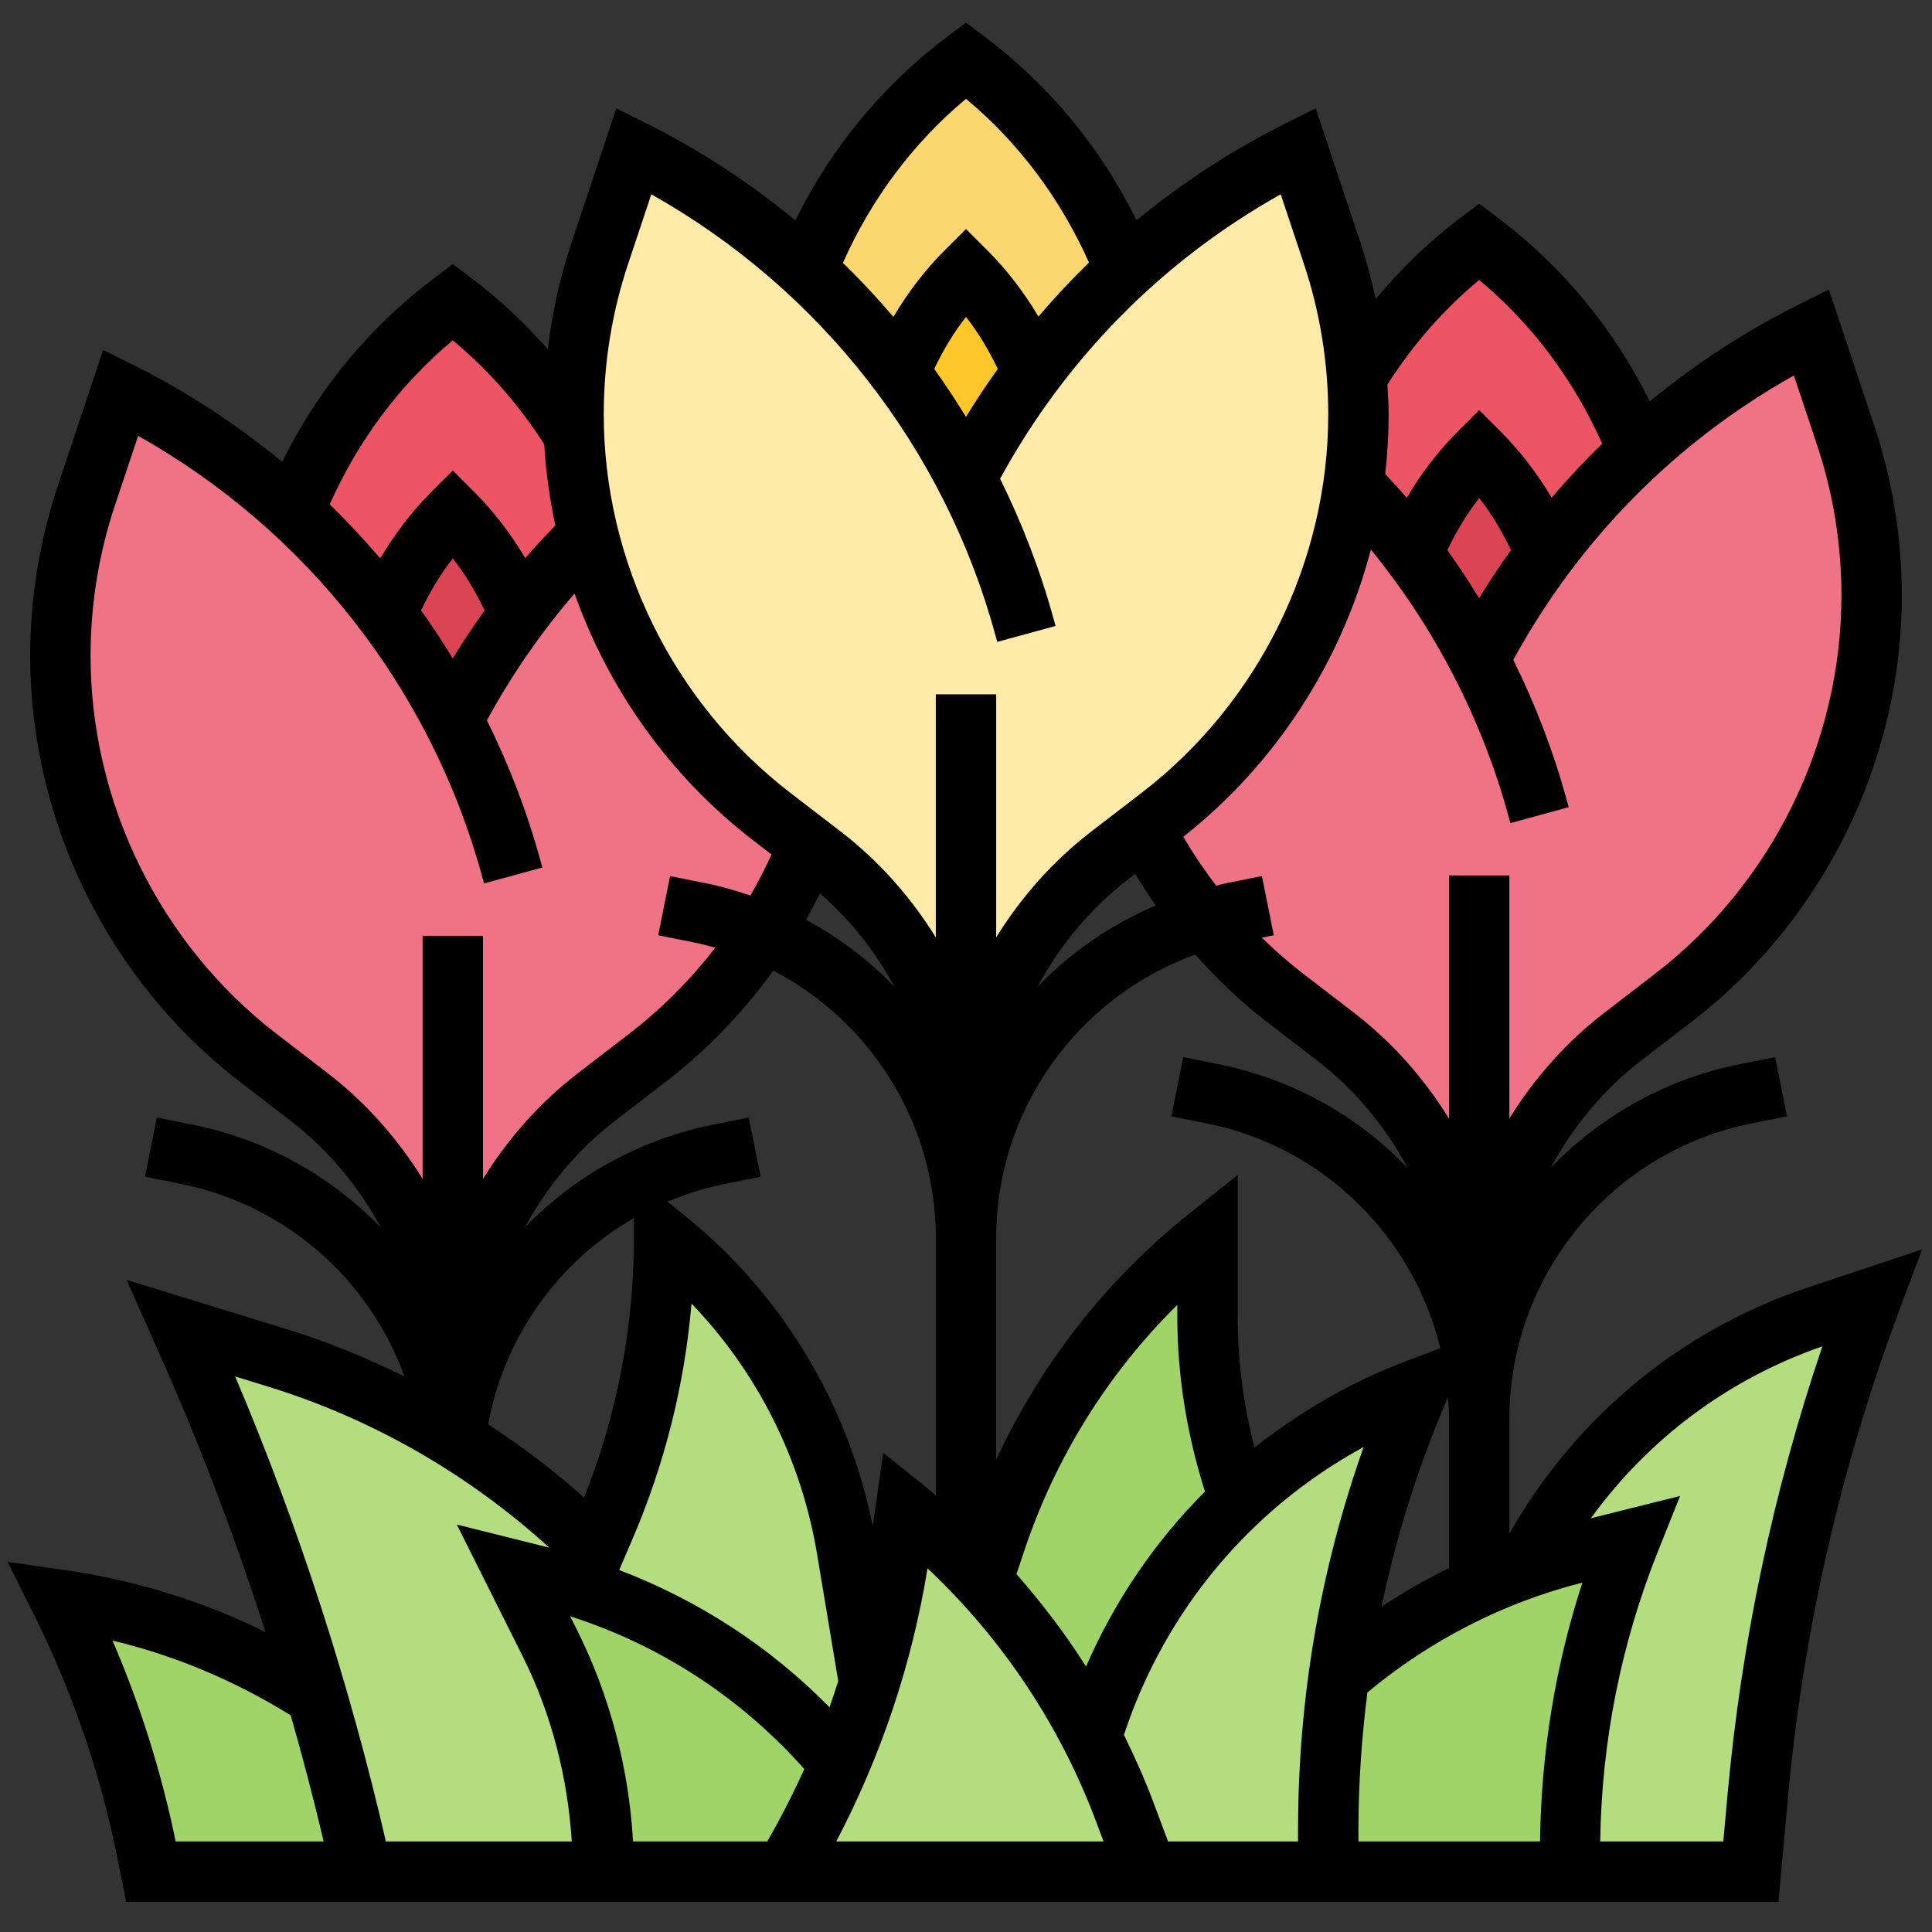 <svg id="_x33_0" enable-background="new 0 0 64 64" height="512" viewBox="0 0 64 64" width="512" xmlns="http://www.w3.org/2000/svg"><rect x="0" y="0" width="64" height="64" fill="#333333" stroke="none"/><g><g><g><path d="m61.14 14.41-1.14-3.41c-2.1 1.05-4.02 2.38-5.71 3.93-1.13 1.03-2.16 2.16-3.08 3.38-.83 1.1-1.57 2.27-2.21 3.51-.64-1.23-1.38-2.4-2.22-3.5-.59-.8-1.24-1.57-1.94-2.29-1.33 4.62-1.45 4.87-1.57 5.12-1.12 2.27-2.76 4.3-4.83 5.89l-.55.43c.55 1.06 1.22 2.06 1.99 2.99.78.95 1.68 1.81 2.68 2.58l1.68 1.3c3 2.31 4.76 5.88 4.76 9.66 0-3.78 1.76-7.35 4.76-9.66l1.68-1.3c2.07-1.59 3.71-3.62 4.83-5.89 1.13-2.28 1.73-4.81 1.73-7.42 0-1.81-.29-3.6-.86-5.32z" fill="#ef7385"/></g><g><path d="m46.79 18.31-.01.01c-.59-.8-1.24-1.57-1.94-2.29.11-.75.16-1.52.16-2.3 0-.43-.02-.86-.05-1.28v-.01c1.06-1.72 2.42-3.22 4.05-4.44 2.37 1.78 4.2 4.18 5.29 6.93-1.13 1.03-2.16 2.16-3.08 3.38-.51-1.23-1.26-2.36-2.21-3.31-.95.95-1.7 2.08-2.21 3.31z" fill="#ed5565"/></g><g><path d="m51.21 18.31c-.83 1.1-1.57 2.27-2.21 3.51-.64-1.23-1.38-2.4-2.22-3.5l.01-.01c.51-1.23 1.26-2.36 2.21-3.31.95.95 1.7 2.08 2.21 3.31z" fill="#da4453"/></g><g><path d="m32 9c-.95.95-1.7 2.08-2.21 3.31l-.01.01c-.91-1.23-1.95-2.36-3.08-3.38l.01-.01c1.09-2.75 2.92-5.15 5.29-6.93 2.37 1.78 4.2 4.18 5.29 6.93-1.13 1.03-2.16 2.16-3.08 3.38-.51-1.23-1.26-2.36-2.21-3.31z" fill="#fcd770"/></g><g><path d="m44.95 12.45v-.01c-.1-1.37-.38-2.72-.81-4.03l-1.14-3.41c-2.1 1.05-4.02 2.38-5.71 3.93-1.13 1.03-2.16 2.16-3.08 3.38-.83 1.1-1.57 2.27-2.21 3.51-.64-1.23-1.38-2.4-2.22-3.5-.91-1.23-1.95-2.36-3.08-3.38-1.69-1.57-3.61-2.89-5.7-3.94l-1.14 3.41c-.57 1.72-.86 3.51-.86 5.32 0 .22 0 .44.02.66.04 1.13.19 2.24.46 3.32.29 1.19.71 2.35 1.25 3.44 1.12 2.27 2.76 4.3 4.83 5.89l1.23.95.45.35c3 2.31 4.76 5.88 4.76 9.66 0-3.78 1.76-7.35 4.76-9.66l1.13-.87.55-.43c2.07-1.59 3.71-3.62 4.83-5.89.12-.25.24-.5 1.57-5.12.11-.75.16-1.52.16-2.3 0-.43-.02-.86-.05-1.28z" fill="#ffeaa7"/></g><g><path d="m34.21 12.31c-.83 1.1-1.57 2.27-2.21 3.51-.64-1.23-1.38-2.4-2.22-3.5l.01-.01c.51-1.23 1.26-2.36 2.21-3.31.95.95 1.7 2.08 2.21 3.31z" fill="#ffc729"/></g><g><path d="m25.56 27.04c-2.07-1.59-3.71-3.62-4.83-5.89-.54-1.09-.96-2.25-1.25-3.44-.81.81-1.57 1.69-2.26 2.61-.84 1.1-1.58 2.27-2.22 3.5-.64-1.23-1.38-2.4-2.22-3.5-.91-1.23-1.95-2.36-3.08-3.38-1.69-1.57-3.61-2.89-5.7-3.94l-1.14 3.41c-.57 1.72-.86 3.51-.86 5.32 0 2.61.6 5.14 1.73 7.42 1.12 2.27 2.76 4.3 4.83 5.89l1.68 1.3c2.98 2.29 4.74 5.83 4.76 9.58.02-3.75 1.78-7.29 4.76-9.58l1.68-1.3c1.53-1.17 2.82-2.59 3.84-4.17.6-.91 1.1-1.87 1.51-2.88z" fill="#ef7385"/></g><g><path d="m15 17c-.95.95-1.7 2.08-2.21 3.31l-.01.01c-.91-1.23-1.95-2.36-3.08-3.38l.01-.01c1.09-2.75 2.92-5.15 5.29-6.93 1.61 1.21 2.97 2.7 4.01 4.39h.01c.04 1.13.19 2.24.46 3.32-.81.81-1.57 1.69-2.26 2.61l-.01-.01c-.51-1.23-1.26-2.36-2.21-3.31z" fill="#ed5565"/></g><g><path d="m17.21 20.31.01.01c-.84 1.1-1.58 2.27-2.22 3.5-.64-1.23-1.38-2.4-2.22-3.5l.01-.01c.51-1.23 1.26-2.36 2.21-3.31.95.95 1.7 2.08 2.21 3.31z" fill="#da4453"/></g><g><path d="m54 51-1.79.45c-.59.15-1.16.32-1.73.53v-.01c2.02-3.95 5.51-6.97 9.74-8.38l1.78-.59c-1.99 5.31-3.26 10.86-3.77 16.51l-.23 2.49h-6v-.61c0-3.56.68-7.09 2-10.39z" fill="#b4dd7f"/></g><g><path d="m47 46c-.99 2.31-1.74 4.71-2.24 7.16-.16.79-.3 1.59-.41 2.39-.23 1.67-.35 3.37-.35 5.07v1.38h-6l-.75-2c-.31-.85-.68-1.67-1.09-2.47l.14-.42c.96-2.87 2.6-5.4 4.75-7.42 1.7-1.59 3.72-2.85 5.95-3.69z" fill="#b4dd7f"/></g><g><path d="m32 51.8c.18.18.36.37.54.57.63.68 1.22 1.39 1.76 2.14.69.96 1.32 1.97 1.86 3.02.41.8.78 1.62 1.09 2.47l.75 2h-12c.69-1.15 1.3-2.35 1.82-3.58.37-.87.7-1.76.98-2.67.46-1.47.8-2.98 1.02-4.52l.18-1.23c.7.56 1.37 1.16 2 1.8z" fill="#b4dd7f"/></g><g><path d="m28.8 55.75c-.28.91-.61 1.8-.98 2.67-2.26-2.72-5.25-4.74-8.64-5.83l.54-1.27.31-.72c1.3-3.04 1.97-6.3 1.97-9.6 1.61 1.29 2.95 2.85 3.98 4.6 1.02 1.75 1.73 3.68 2.07 5.72z" fill="#b4dd7f"/></g><g><path d="m10.5 56.17c-1.15-3.95-2.57-7.82-4.24-11.59l-.26-.58 3.16.97c2.03.63 3.95 1.49 5.74 2.58.03.02.07.04.1.06s.05.03.08.05c1.68 1.03 3.24 2.26 4.64 3.66l-.54 1.27c-.39-.13-.78-.24-1.18-.34l-1-.25 1.21 2.42c1.18 2.36 1.79 4.95 1.79 7.58h-8c-.44-1.96-.93-3.91-1.5-5.83z" fill="#b4dd7f"/></g><g><path d="m52.21 51.45 1.79-.45c-1.32 3.3-2 6.83-2 10.39v.61h-8v-1.38c0-1.7.12-3.4.35-5.07 1.4-1.22 2.97-2.22 4.65-2.99.49-.21.98-.41 1.48-.58.57-.21 1.14-.38 1.73-.53z" fill="#a0d468"/></g><g><path d="m41.05 49.69c-2.15 2.02-3.79 4.55-4.75 7.42l-.14.42c-.54-1.05-1.17-2.06-1.86-3.02-.54-.75-1.13-1.46-1.76-2.14l.44-1.3c1.32-3.96 3.76-7.46 7.02-10.07v2.6c0 2.09.36 4.15 1.05 6.09z" fill="#a0d468"/></g><g><path d="m19.18 52.59c3.39 1.09 6.38 3.11 8.64 5.83-.52 1.23-1.13 2.43-1.82 3.58h-6c0-2.63-.61-5.22-1.79-7.58l-1.21-2.42 1 .25c.4.1.79.21 1.18.34z" fill="#a0d468"/></g><g><path d="m12 62h-7l-.12-.61c-.59-2.92-1.55-5.74-2.88-8.39 3.05.44 5.94 1.53 8.5 3.17.57 1.92 1.06 3.87 1.5 5.83z" fill="#a0d468"/></g></g><path d="m59.908 42.643c-4.236 1.412-7.715 4.302-9.908 8.161v-3.804c0-4.74 3.373-8.855 8.021-9.785l1.175-.235-.393-1.961-1.175.235c-2.454.491-4.611 1.723-6.259 3.432.739-1.366 1.745-2.59 2.995-3.552l1.687-1.297c4.351-3.347 6.949-8.622 6.949-14.11 0-1.917-.308-3.812-.914-5.63l-1.502-4.507-1.031.516c-1.769.885-3.406 1.959-4.904 3.19-1.179-2.395-2.902-4.486-5.049-6.096l-.6-.45-.601.45c-1.055.791-1.99 1.705-2.827 2.705-.134-.609-.288-1.214-.487-1.809l-1.501-4.506-1.031.516c-1.769.885-3.406 1.959-4.904 3.19-1.179-2.395-2.902-4.486-5.049-6.096l-.6-.45-.6.45c-2.148 1.611-3.872 3.703-5.052 6.101-1.498-1.235-3.136-2.314-4.901-3.196l-1.031-.515-1.502 4.507c-.377 1.131-.624 2.293-.768 3.469-.766-.868-1.611-1.664-2.546-2.366l-.6-.45-.6.45c-2.148 1.611-3.872 3.703-5.052 6.101-1.498-1.235-3.136-2.314-4.901-3.196l-1.031-.515-1.502 4.507c-.606 1.818-.914 3.712-.914 5.63 0 5.489 2.598 10.764 6.948 14.11l1.687 1.297c1.244.957 2.246 2.173 2.983 3.531-1.651-1.703-3.806-2.922-6.247-3.411l-1.175-.234-.392 1.96 1.175.235c3.471.695 6.251 3.155 7.421 6.385-1.271-.629-2.588-1.166-3.946-1.584l-5.261-1.619 1.149 2.584c1.315 2.957 2.46 5.996 3.454 9.084-2.09-1.03-4.318-1.722-6.655-2.055l-1.89-.27.854 1.707c1.288 2.576 2.227 5.313 2.791 8.134l.285 1.419h54.732l.31-3.4c.506-5.56 1.755-11.026 3.714-16.249l.736-1.963zm-8.893 18.357h-6.015v-.384c0-1.531.107-3.048.296-4.55 2.064-1.724 4.516-2.982 7.123-3.64-.903 2.77-1.365 5.646-1.404 8.574zm-31.91-7.025-.217-.433c3.002.962 5.652 2.697 7.756 5.06-.369.816-.778 1.615-1.227 2.398h-4.447c-.137-2.435-.774-4.845-1.865-7.025zm6.511-21.823c3.232 1.685 5.384 5.065 5.384 8.848v8.541c-.127-.106-.246-.218-.375-.321l-1.367-1.093-.347 2.425c-.824-4.073-3.029-7.727-6.286-10.332l-.514-.411c.608-.255 1.245-.459 1.911-.593l1.175-.235-.393-1.961-1.175.235c-2.443.489-4.593 1.704-6.242 3.401.737-1.354 1.737-2.566 2.978-3.521l1.687-1.297c1.367-1.053 2.562-2.299 3.564-3.686zm1.547-2.56c1.006.882 1.838 1.931 2.468 3.094-.849-.88-1.837-1.625-2.927-2.216.161-.288.312-.581.459-.878zm10.202-.458.241-.185c.216.355.438.703.679 1.043-1.488.637-2.817 1.555-3.915 2.694.738-1.366 1.745-2.59 2.995-3.552zm4.583 4.703 1.687 1.297c1.251.962 2.257 2.186 2.995 3.552-1.648-1.709-3.805-2.941-6.259-3.432l-1.175-.235-.393 1.961 1.175.235c3.863.773 6.837 3.747 7.735 7.449l-1.065.399c-1.867.7-3.57 1.689-5.09 2.889-.37-1.419-.558-2.879-.558-4.355v-4.677l-1.625 1.3c-2.742 2.193-4.906 4.976-6.375 8.131v-7.351c0-4.238 2.7-7.969 6.593-9.378.723.804 1.501 1.558 2.355 2.215zm-8.276 18.308.252-.755c1.033-3.1 2.771-5.887 5.076-8.165v.371c0 1.981.319 3.931.916 5.813-1.652 1.653-2.988 3.612-3.939 5.797-.684-1.081-1.46-2.1-2.305-3.061zm-6.193 4.411c-1.976-2.011-4.342-3.545-6.967-4.547l.437-1.019c1.073-2.502 1.729-5.12 1.958-7.809 2.181 2.273 3.636 5.157 4.159 8.299l.702 4.207c-.094.291-.186.582-.289.869zm-6.479-16.205v.649c0 2.968-.56 5.859-1.651 8.607-.995-.889-2.061-1.694-3.177-2.423.537-2.921 2.327-5.397 4.828-6.833zm9.725 11.602c2.474 2.328 4.39 5.2 5.587 8.394l.245.653h-8.855c1.488-2.838 2.506-5.87 3.023-9.047zm7.46 7.692c-.279-.744-.606-1.465-.954-2.175l.016-.048c1.366-4.099 4.196-7.457 7.926-9.489-1.444 4.074-2.173 8.329-2.173 12.683v.384h-4.307zm9.815-7.703c-.772.38-1.52.807-2.236 1.282.487-2.33 1.205-4.613 2.155-6.831l.049-.115c.017.24.032.48.032.722zm12.189-37.213c.539 1.614.811 3.295.811 4.998 0 4.872-2.306 9.555-6.167 12.525l-1.687 1.297c-1.264.972-2.32 2.169-3.146 3.504v-8.053h-2v8.054c-.827-1.335-1.882-2.532-3.146-3.504l-1.687-1.297c-.479-.369-.934-.769-1.368-1.192l.397-.079-.393-1.961-1.175.235c-.115.023-.225.057-.339.084-.398-.518-.762-1.059-1.092-1.62 3.066-2.412 5.237-5.789 6.215-9.516 2.113 2.594 3.682 5.614 4.564 8.849l.059.214 1.93-.528-.059-.213c-.439-1.612-1.038-3.174-1.776-4.667 2.172-3.975 5.357-7.212 9.294-9.42zm-12.244 3.495c.295-.611.635-1.194 1.055-1.724.419.528.759 1.111 1.053 1.721-.37.518-.724 1.048-1.057 1.595-.331-.543-.681-1.074-1.051-1.592zm1.055-8.95c1.762 1.467 3.14 3.33 4.074 5.424-.586.569-1.144 1.166-1.674 1.789-.473-.794-1.031-1.534-1.693-2.195l-.707-.706-.707.707c-.662.662-1.221 1.402-1.694 2.197-.23-.27-.472-.53-.713-.79.074-.653.114-1.312.114-1.973 0-.331-.021-.66-.04-.989.835-1.308 1.85-2.473 3.04-3.464zm-17-6c1.762 1.467 3.14 3.33 4.074 5.424-.586.569-1.144 1.166-1.674 1.789-.473-.794-1.031-1.534-1.693-2.195l-.707-.706-.707.707c-.664.664-1.224 1.406-1.698 2.204-.53-.621-1.086-1.22-1.673-1.789.935-2.1 2.314-3.965 4.078-5.434zm-1.053 8.947c.294-.61.634-1.192 1.053-1.721.419.528.759 1.111 1.053 1.721-.369.516-.722 1.045-1.054 1.59-.332-.543-.682-1.074-1.052-1.59zm-10.136-3.492.765-2.292c5.584 3.138 9.709 8.405 11.401 14.613l.059.214 1.93-.528-.059-.213c-.442-1.621-1.044-3.179-1.778-4.664 2.172-3.977 5.358-7.215 9.296-9.423l.765 2.293c.538 1.614.81 3.295.81 4.998 0 4.872-2.306 9.555-6.167 12.525l-1.687 1.297c-1.264.972-2.32 2.169-3.146 3.504v-8.053h-2v8.054c-.827-1.335-1.882-2.532-3.146-3.504l-1.687-1.297c-3.861-2.972-6.167-7.654-6.167-12.526 0-1.703.272-3.384.811-4.998zm-5.811 2.545c1.185.986 2.197 2.144 3.029 3.445.052.907.179 1.804.368 2.685-.34.355-.679.711-.997 1.084-.472-.794-1.031-1.534-1.693-2.195l-.707-.707-.707.707c-.664.664-1.224 1.406-1.698 2.204-.53-.621-1.086-1.22-1.673-1.789.935-2.1 2.314-3.965 4.078-5.434zm-1.053 8.947c.294-.61.634-1.192 1.053-1.721.419.528.759 1.11 1.053 1.72-.37.517-.723 1.046-1.055 1.589-.332-.542-.681-1.073-1.051-1.588zm-3.093 15.328-1.687-1.297c-3.861-2.971-6.167-7.653-6.167-12.525 0-1.702.272-3.383.811-4.997l.765-2.292c5.584 3.138 9.709 8.405 11.401 14.613l.059.214 1.93-.528-.059-.213c-.442-1.621-1.044-3.178-1.777-4.663.82-1.5 1.787-2.909 2.903-4.198 1.139 3.203 3.18 6.07 5.916 8.175l.609.469c-.213.465-.445.919-.701 1.359-.483-.164-.975-.308-1.485-.41l-1.175-.235-.393 1.961 1.175.235c.243.049.48.111.715.176-.825 1.067-1.783 2.031-2.861 2.86l-1.687 1.297c-1.264.972-2.32 2.169-3.146 3.504v-8.054h-2v8.054c-.827-1.336-1.882-2.533-3.146-3.505zm-1.989 10.379c3.458 1.064 6.659 2.906 9.331 5.341l-3.063-.766 2.183 4.367c.952 1.903 1.489 4.005 1.625 6.13h-6.158c-1.218-5.261-2.885-10.433-4.993-15.403zm-5.137 8.418c2.087.499 4.062 1.337 5.902 2.476.398 1.385.76 2.778 1.092 4.178h-4.903c-.469-2.284-1.172-4.514-2.091-6.654zm53.502 5.072-.143 1.582h-4.078c.047-3.311.687-6.549 1.92-9.628l.726-1.816-2.956.739c1.906-2.628 4.551-4.617 7.67-5.695-1.625 4.794-2.679 9.769-3.139 14.818z"/></g></svg>